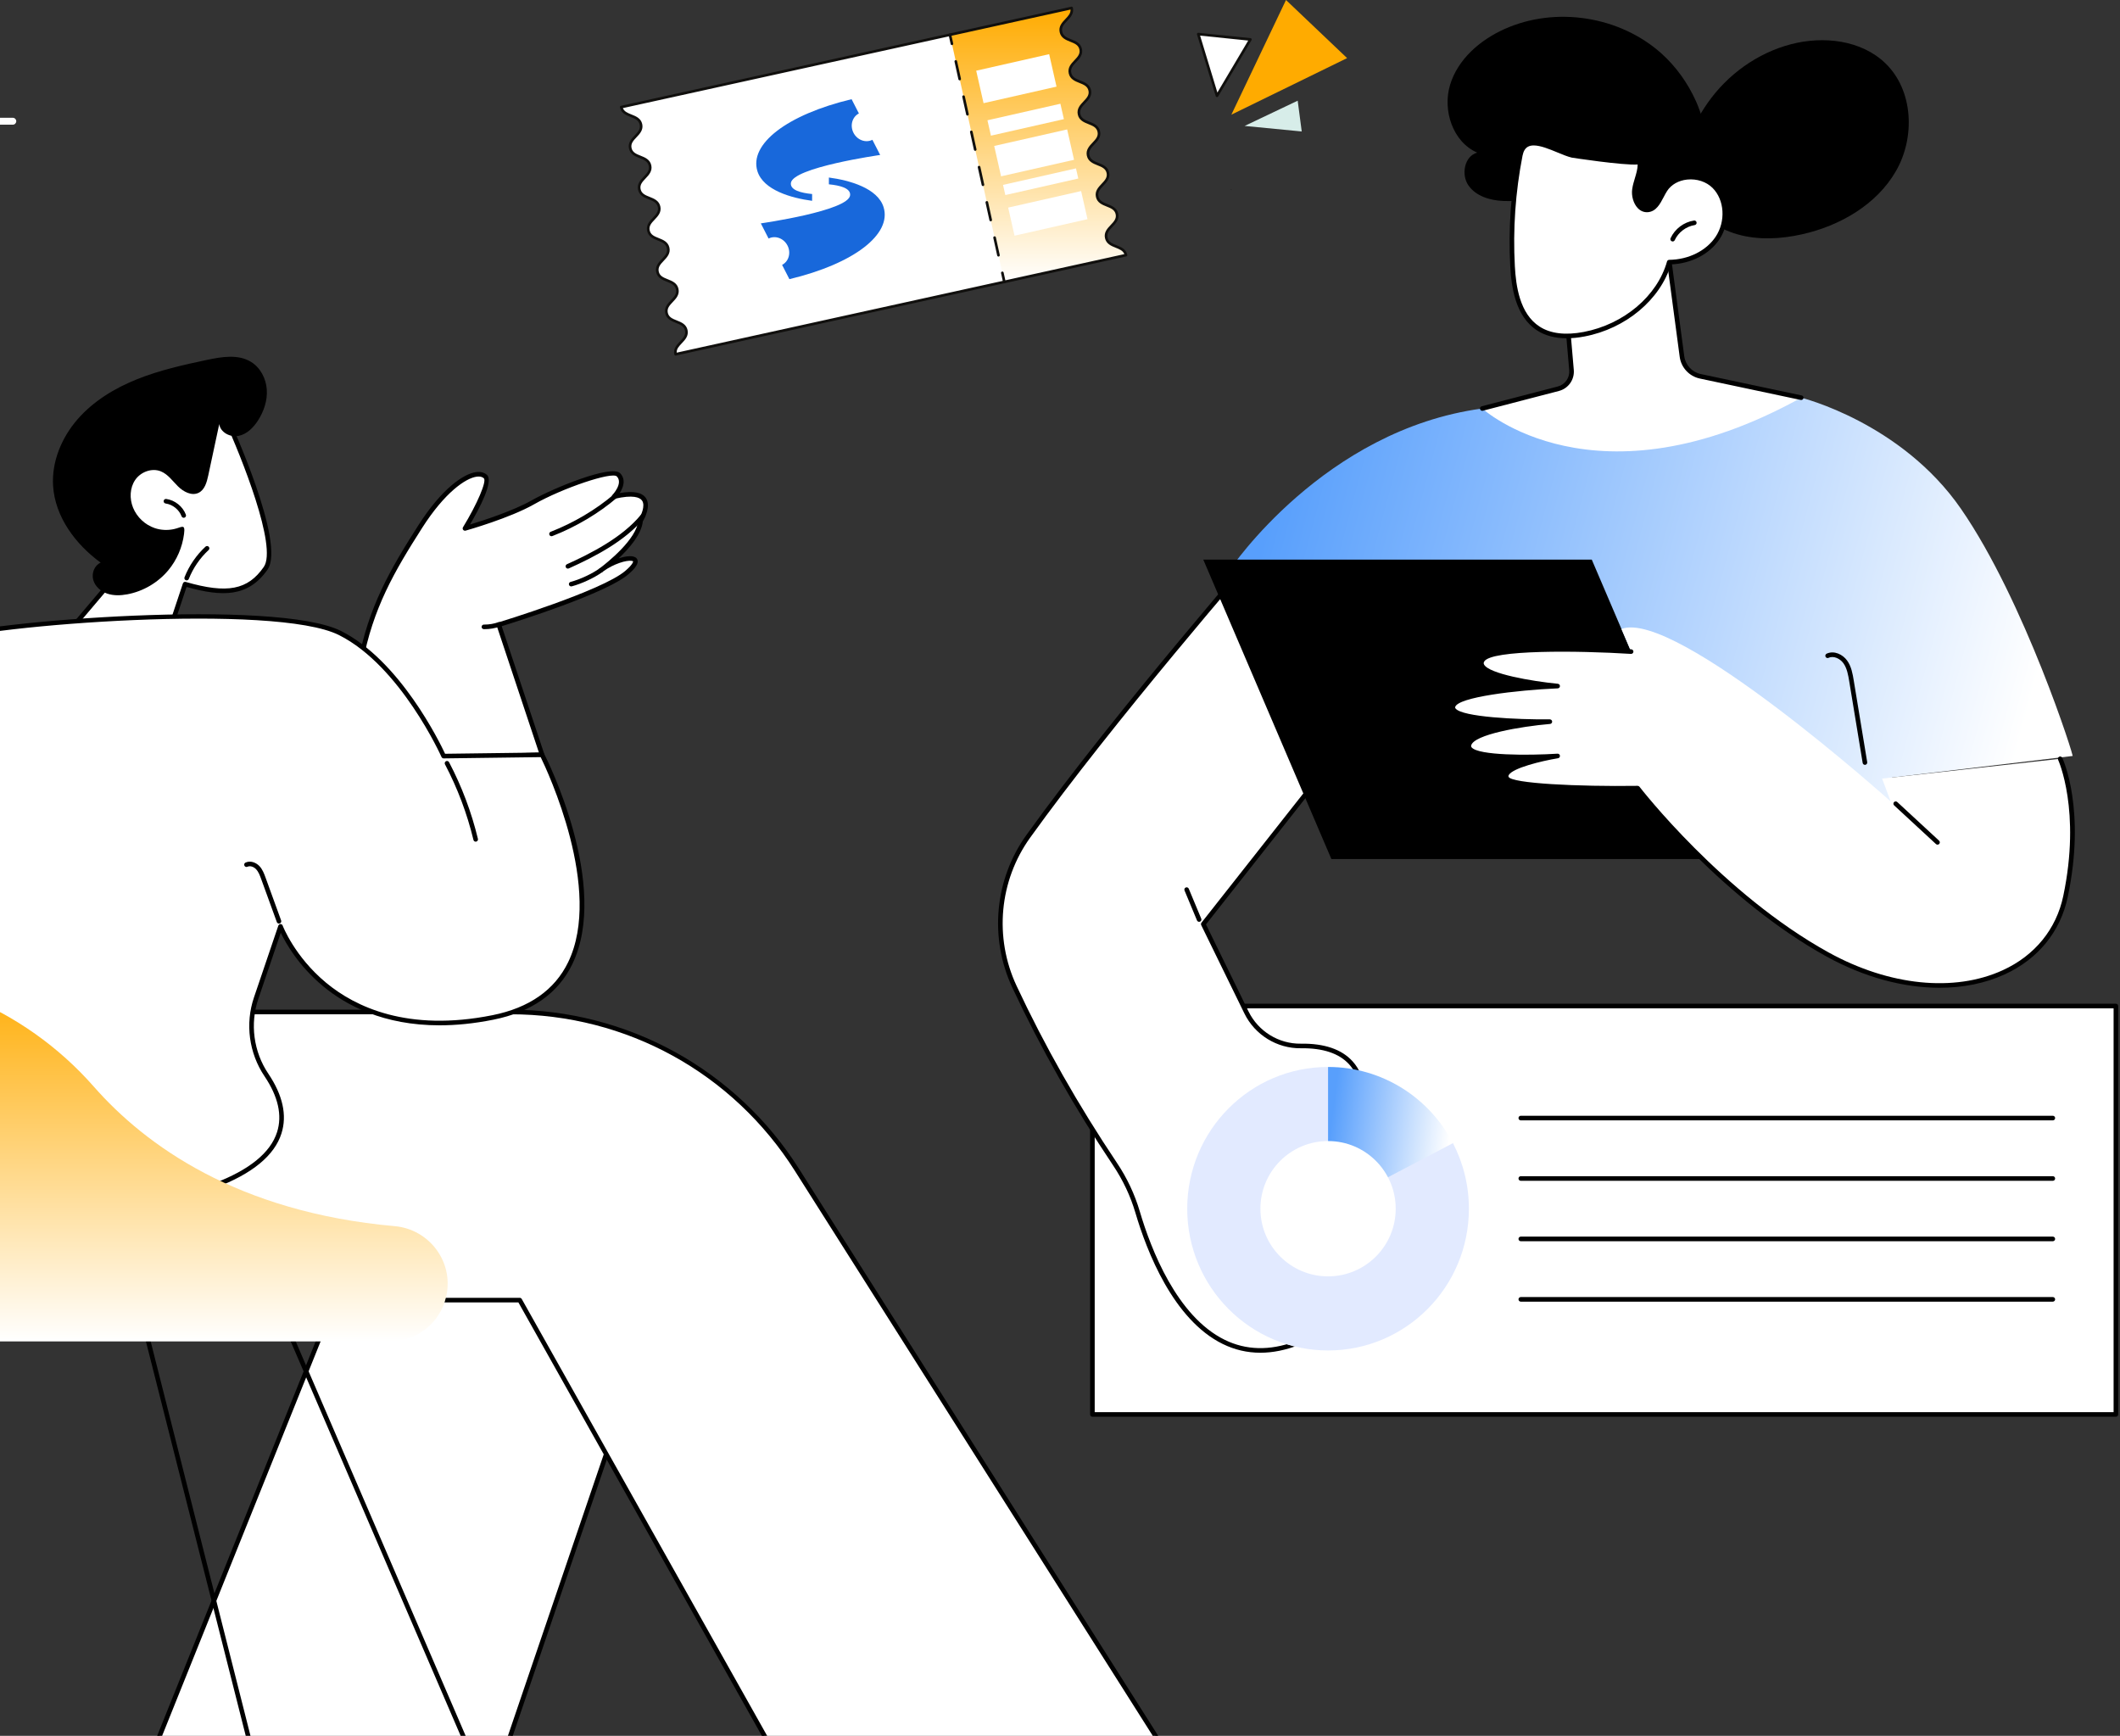 <svg width="342" height="280" viewBox="0 0 342 280" fill="none" xmlns="http://www.w3.org/2000/svg">
<rect x="0" y="0" width="342" height="280" fill="#333333" stroke="none"/>
<path d="M341.339 228.163H176.228V162.283H341.339V228.163Z" fill="white"/>
<path d="M176.598 227.793H340.967V162.653H176.598V227.793ZM341.339 228.533H176.228C176.023 228.533 175.858 228.368 175.858 228.163V162.283C175.858 162.078 176.023 161.911 176.228 161.911H341.339C341.543 161.911 341.709 162.078 341.709 162.283V228.163C341.709 228.368 341.543 228.533 341.339 228.533Z" fill="black"/>
<path d="M331.163 180.723H245.335C245.13 180.723 244.965 180.556 244.965 180.351C244.965 180.147 245.13 179.98 245.335 179.98H331.163C331.368 179.98 331.535 180.147 331.535 180.351C331.535 180.556 331.368 180.723 331.163 180.723Z" fill="black"/>
<path d="M331.163 190.471H245.335C245.13 190.471 244.965 190.304 244.965 190.099C244.965 189.895 245.13 189.729 245.335 189.729H331.163C331.368 189.729 331.535 189.895 331.535 190.099C331.535 190.304 331.368 190.471 331.163 190.471Z" fill="black"/>
<path d="M331.163 200.219H245.335C245.13 200.219 244.965 200.052 244.965 199.847C244.965 199.643 245.13 199.476 245.335 199.476H331.163C331.368 199.476 331.535 199.643 331.535 199.847C331.535 200.052 331.368 200.219 331.163 200.219Z" fill="black"/>
<path d="M331.163 209.966H245.335C245.13 209.966 244.965 209.801 244.965 209.595C244.965 209.392 245.13 209.225 245.335 209.225H331.163C331.368 209.225 331.535 209.392 331.535 209.595C331.535 209.801 331.368 209.966 331.163 209.966Z" fill="black"/>
<path d="M205.179 86.338C205.179 86.338 180.379 114.723 165.89 134.893C160.799 141.98 159.958 151.264 163.654 159.169C167.114 166.57 172.394 176.618 179.875 187.781C181.473 190.166 182.708 192.773 183.521 195.529C186.017 203.988 193.502 222.828 209.431 216.598C209.431 216.598 191.034 189.927 200.68 183.106C210.328 176.287 219.752 177.037 219.752 177.037C219.752 177.037 220.741 168.565 209.86 168.722C206.135 168.776 202.713 166.66 201.077 163.311L194.114 149.065L217.343 119.581L205.179 86.338Z" fill="white"/>
<path d="M205.046 87.055C201.749 90.852 179.485 116.602 166.192 135.11C161.193 142.068 160.35 151.227 163.989 159.012C168.499 168.66 173.947 178.27 180.183 187.574C181.816 190.011 183.058 192.652 183.876 195.423C185.679 201.532 189.856 212.343 197.58 216.127C201.003 217.805 204.797 217.903 208.86 216.418C206.526 212.95 191.167 189.378 200.466 182.803C209.025 176.753 217.526 176.603 219.401 176.652C219.418 175.797 219.292 173.511 217.651 171.696C216.039 169.917 213.415 169.042 209.865 169.092C206.014 169.148 202.439 166.943 200.744 163.475L193.781 149.229C193.719 149.101 193.736 148.947 193.823 148.836L216.924 119.516L205.046 87.055ZM203.324 218.206C201.205 218.206 199.177 217.736 197.255 216.793C189.276 212.883 185.002 201.859 183.166 195.634C182.37 192.935 181.158 190.361 179.567 187.986C173.311 178.652 167.845 169.008 163.317 159.327C159.564 151.297 160.436 141.852 165.589 134.678C179.923 114.723 204.652 86.379 204.9 86.096C204.986 85.997 205.119 85.951 205.246 85.975C205.376 85.998 205.482 86.089 205.528 86.212L217.691 119.455C217.735 119.575 217.713 119.711 217.634 119.812L194.55 149.112L201.411 163.15C202.979 166.36 206.29 168.404 209.855 168.352C213.635 168.296 216.448 169.257 218.206 171.206C220.482 173.726 220.135 176.945 220.12 177.081C220.097 177.278 219.93 177.423 219.721 177.408C219.629 177.4 210.311 176.753 200.896 183.409C191.655 189.941 209.555 216.123 209.737 216.388C209.801 216.48 209.82 216.598 209.786 216.708C209.754 216.815 209.671 216.903 209.567 216.943C207.414 217.785 205.329 218.206 203.324 218.206Z" fill="black"/>
<path d="M193.443 148.698C193.298 148.698 193.16 148.612 193.101 148.469L191.09 143.643C191.011 143.455 191.1 143.237 191.289 143.158C191.477 143.081 191.694 143.17 191.773 143.359L193.785 148.185C193.864 148.373 193.775 148.591 193.584 148.67C193.539 148.688 193.49 148.698 193.443 148.698Z" fill="black"/>
<path d="M214.244 194.974V172.109C201.697 172.109 191.524 182.346 191.524 194.974C191.524 207.601 201.697 217.839 214.244 217.839C226.792 217.839 236.964 207.601 236.964 194.974C236.964 191.156 236.034 187.559 234.389 184.396L214.244 194.974Z" fill="white"/>
<path d="M234.389 184.396L214.244 172.109C201.697 172.109 191.524 182.346 191.524 194.974C191.524 207.601 201.697 217.839 214.244 217.839C226.792 217.839 236.964 207.601 236.964 194.974C236.964 191.156 236.034 187.559 234.389 184.396Z" fill="#E2EAFF"/>
<path d="M234.389 184.395C230.596 177.093 223 172.109 214.244 172.109V194.974L234.389 184.395Z" fill="url(#paint0_linear_2543_19636)"/>
<path d="M225.156 194.974C225.156 201 220.271 205.887 214.244 205.887C208.217 205.887 203.331 201 203.331 194.974C203.331 188.945 208.217 184.059 214.244 184.059C220.271 184.059 225.156 188.945 225.156 194.974Z" fill="white"/>
<path d="M217.73 135.493L198.477 91.801C198.477 91.801 213.553 69.32 239.122 65.896L290.577 64.154C290.577 64.154 306.686 68.126 316.328 82.051C326.647 96.954 334.807 122.699 334.342 121.945L305.206 125.419L305.608 138.57L217.73 135.493Z" fill="url(#paint1_linear_2543_19636)"/>
<path d="M300.852 123.375C300.673 123.375 300.517 123.248 300.487 123.066L298.317 109.893C298.156 108.915 297.972 107.808 297.375 106.978C296.848 106.249 295.811 105.727 294.99 106.114C294.804 106.202 294.584 106.121 294.496 105.936C294.411 105.751 294.49 105.53 294.675 105.443C295.892 104.872 297.284 105.584 297.975 106.545C298.676 107.515 298.873 108.715 299.048 109.774L301.219 122.945C301.252 123.147 301.114 123.337 300.912 123.37C300.892 123.374 300.872 123.375 300.852 123.375Z" fill="black"/>
<path d="M277.45 138.57H214.78L194.114 90.268H256.785L277.45 138.57Z" fill="black"/>
<path d="M261.57 101.455L263.134 105.108C263.134 105.108 240.795 103.696 239.122 106.512C237.449 109.326 251.281 110.668 251.281 110.668C251.281 110.668 235.051 111.367 234.39 113.966C233.73 116.565 250.024 116.408 250.024 116.408C250.024 116.408 237.584 117.471 236.965 120.186C236.344 122.899 251.281 121.945 251.281 121.945C251.281 121.945 242.332 123.416 243.007 125.419C243.682 127.424 264.189 127.133 264.189 127.133C264.189 127.133 277.421 144.364 294.832 153.969C312.243 163.574 330.246 158.684 333.208 144.613C336.17 130.542 332.35 122.398 332.35 122.398L303.626 125.596L305.004 129.274C305.004 129.274 270.309 98.151 261.57 101.455Z" fill="white"/>
<path d="M312.888 159.335C307.037 159.335 300.7 157.628 294.653 154.292C278.226 145.23 265.353 129.212 264.01 127.506C263.044 127.516 258.449 127.555 253.839 127.399C243.16 127.035 242.807 125.986 242.655 125.538C242.552 125.234 242.593 124.916 242.771 124.619C243.308 123.727 245.235 122.998 247.122 122.475C243.236 122.539 237.968 122.364 236.842 121.041C236.608 120.766 236.525 120.441 236.603 120.103C236.996 118.377 241.209 117.305 244.826 116.697C240.608 116.532 235.263 116.061 234.228 114.741C234.021 114.479 233.953 114.179 234.031 113.874C234.544 111.851 242.268 110.927 247.344 110.535C243.948 110.001 239.509 109.028 238.745 107.52C238.548 107.131 238.568 106.717 238.804 106.321C240.543 103.396 260.846 104.592 263.157 104.737C263.361 104.751 263.515 104.927 263.504 105.131C263.49 105.335 263.307 105.49 263.11 105.478C254.561 104.938 240.575 104.791 239.44 106.7C239.334 106.878 239.324 107.023 239.407 107.185C240.166 108.685 247.115 109.892 251.316 110.299C251.51 110.318 251.656 110.484 251.651 110.678C251.646 110.873 251.491 111.03 251.296 111.038C244.671 111.324 235.157 112.449 234.75 114.058C234.734 114.115 234.731 114.183 234.81 114.284C235.889 115.657 244.72 116.09 250.02 116.038C250.219 116.043 250.384 116.192 250.394 116.391C250.404 116.59 250.254 116.761 250.056 116.778C245.35 117.179 237.734 118.482 237.325 120.268C237.299 120.376 237.325 120.465 237.407 120.561C238.523 121.872 246.494 121.879 251.257 121.574C251.454 121.562 251.626 121.705 251.65 121.902C251.671 122.098 251.537 122.278 251.342 122.31C248.63 122.756 244.081 123.88 243.406 125.001C243.322 125.143 243.335 125.235 243.359 125.301C243.828 126.378 254.533 126.9 264.184 126.762C264.307 126.762 264.411 126.814 264.483 126.907C264.615 127.079 277.871 144.187 295.011 153.644C304.762 159.022 315.259 160.091 323.096 156.5C328.256 154.135 331.72 149.887 332.846 144.537C335.743 130.769 332.052 122.635 332.014 122.554C331.927 122.369 332.008 122.148 332.193 122.061C332.376 121.975 332.599 122.054 332.684 122.239C332.843 122.576 336.524 130.658 333.571 144.688C332.395 150.274 328.785 154.708 323.404 157.174C320.245 158.621 316.668 159.335 312.888 159.335Z" fill="black"/>
<path d="M312.563 136.25C312.474 136.25 312.383 136.218 312.312 136.152L305.565 129.916C305.413 129.777 305.405 129.542 305.543 129.392C305.683 129.242 305.917 129.232 306.068 129.372L312.816 135.609C312.965 135.747 312.974 135.981 312.836 136.132C312.762 136.211 312.663 136.25 312.563 136.25Z" fill="black"/>
<path d="M239.122 65.896C239.122 65.896 257.325 82.566 290.577 64.153L274.291 60.697C272.731 60.366 271.549 59.09 271.337 57.509L269.066 40.492L252.466 47.54L253.516 59.694C253.636 61.083 252.737 62.355 251.389 62.707L239.122 65.896Z" fill="white"/>
<path d="M239.122 66.266C238.957 66.266 238.808 66.156 238.764 65.988C238.712 65.791 238.831 65.587 239.028 65.537L251.295 62.347C252.473 62.042 253.252 60.94 253.148 59.726L252.096 47.572C252.082 47.412 252.173 47.262 252.321 47.2L268.922 40.152C269.028 40.106 269.149 40.113 269.25 40.17C269.349 40.227 269.418 40.328 269.433 40.443L271.706 57.46C271.894 58.882 272.965 60.037 274.368 60.335L290.654 63.789C290.853 63.833 290.98 64.028 290.938 64.229C290.896 64.429 290.699 64.559 290.499 64.515L274.213 61.061C272.505 60.697 271.201 59.29 270.97 57.559L268.764 41.024L252.858 47.777L253.885 59.662C254.021 61.236 253.011 62.667 251.483 63.066L239.215 66.254C239.185 66.262 239.153 66.266 239.122 66.266Z" fill="black"/>
<path d="M304.165 10.218C300.275 6.458 294.184 5.768 288.948 7.128C283.496 8.545 278.652 12.041 275.444 16.656C272.579 20.775 269.905 26.636 272.32 31.535C273.865 34.667 276.966 36.864 280.327 37.81C283.69 38.758 287.29 38.558 290.698 37.797C296.814 36.428 302.727 33.03 305.856 27.596C308.985 22.163 308.67 14.577 304.165 10.218Z" fill="black"/>
<path d="M268.053 8.653C261.311 2.581 250.901 0.968 242.638 4.716C238.725 6.488 235.177 9.57 233.93 13.681C232.681 17.792 234.364 22.901 238.301 24.618C236.238 25.185 235.674 28.163 236.896 29.917C238.121 31.673 240.418 32.339 242.556 32.419C244.7 32.499 246.924 32.124 248.947 32.843C250.431 33.37 251.651 34.435 252.877 35.425C256.373 38.246 260.463 40.702 264.951 40.847C277.549 41.251 277.265 24.418 273.564 16.257C272.261 13.386 270.398 10.764 268.053 8.653Z" fill="black"/>
<path d="M264.539 26.087C264.702 27.596 263.899 29.03 263.677 30.531C263.455 32.033 264.303 33.98 265.816 33.854C267.313 33.73 267.814 31.851 268.635 30.594C270.287 28.064 274.393 27.917 276.531 30.05C278.67 32.184 278.748 35.884 277.073 38.398C275.398 40.911 272.301 42.252 269.28 42.283C267.568 48.365 261.755 52.731 255.548 53.911C253.053 54.386 250.306 54.371 248.172 52.996C245 50.954 244.209 46.707 244.005 42.939C243.682 36.957 244.101 30.935 245.249 25.055C246.048 20.965 250.991 24.429 253.637 25.064C254.457 25.261 264.594 26.596 264.539 26.087Z" fill="white"/>
<path d="M247.422 23.46C247.074 23.46 246.762 23.52 246.5 23.662C246.049 23.904 245.759 24.382 245.613 25.126C244.47 30.979 244.054 36.965 244.376 42.919C244.549 46.118 245.152 50.611 248.373 52.684C250.135 53.819 252.525 54.108 255.479 53.548C261.954 52.317 267.359 47.751 268.924 42.182C268.969 42.024 269.112 41.914 269.277 41.913C272.388 41.881 275.257 40.455 276.765 38.192C278.423 35.704 278.204 32.243 276.271 30.313C275.261 29.306 273.729 28.803 272.172 28.964C270.789 29.109 269.612 29.776 268.946 30.796C268.749 31.099 268.57 31.437 268.382 31.797C267.815 32.883 267.17 34.114 265.847 34.225C265.224 34.277 264.647 34.045 264.186 33.551C263.499 32.819 263.147 31.584 263.311 30.478C263.398 29.883 263.572 29.306 263.74 28.745C263.967 27.986 264.183 27.262 264.191 26.535C261.845 26.697 253.638 25.446 253.552 25.424C252.879 25.262 252.086 24.936 251.248 24.589C249.947 24.052 248.513 23.46 247.422 23.46ZM252.741 54.566C250.871 54.566 249.274 54.146 247.973 53.307C244.465 51.05 243.817 46.32 243.635 42.96C243.31 36.945 243.731 30.897 244.886 24.983C245.074 24.022 245.498 23.357 246.148 23.009C247.545 22.258 249.662 23.133 251.531 23.904C252.342 24.239 253.108 24.555 253.724 24.704C254.506 24.892 263.176 26.007 264.287 25.815C264.344 25.762 264.416 25.727 264.499 25.719C264.699 25.697 264.884 25.843 264.908 26.047C265.017 27.06 264.73 28.025 264.45 28.957C264.29 29.493 264.125 30.045 264.045 30.587C263.913 31.467 264.194 32.477 264.726 33.045C265.031 33.37 265.386 33.518 265.787 33.486C266.702 33.408 267.199 32.459 267.725 31.454C267.914 31.094 268.108 30.723 268.325 30.39C269.114 29.183 270.487 28.394 272.095 28.227C273.87 28.042 275.628 28.624 276.794 29.787C278.97 31.959 279.229 35.832 277.381 38.603C275.784 41 272.807 42.534 269.56 42.648C267.826 48.358 262.26 53.013 255.617 54.275C254.597 54.471 253.638 54.566 252.741 54.566Z" fill="black"/>
<path d="M269.834 38.95C269.783 38.95 269.729 38.938 269.681 38.916C269.494 38.83 269.413 38.61 269.499 38.423C270.191 36.918 271.636 35.827 273.274 35.575C273.476 35.543 273.665 35.681 273.696 35.885C273.727 36.087 273.589 36.275 273.387 36.307C272.013 36.519 270.753 37.472 270.172 38.734C270.11 38.869 269.975 38.95 269.834 38.95Z" fill="black"/>
<path d="M61.348 191.428L22.889 287.132C21.218 291.292 24.279 295.823 28.761 295.823H93.497C96.314 295.823 97.474 292.208 95.182 290.568L81.951 281.109L104.577 214.649C104.577 214.649 72.397 188.715 61.348 191.428Z" fill="white"/>
<path d="M61.619 191.747L23.233 287.271C22.483 289.137 22.699 291.164 23.825 292.831C24.951 294.497 26.751 295.453 28.762 295.453H93.497C94.856 295.453 95.63 294.546 95.903 293.698C96.175 292.849 96.071 291.661 94.967 290.871L81.737 281.413C81.603 281.317 81.549 281.147 81.601 280.992L104.143 214.777C101.411 212.604 72.085 189.533 61.619 191.747ZM93.497 296.194H28.762C26.533 296.194 24.459 295.091 23.211 293.245C21.963 291.4 21.715 289.062 22.546 286.995L61.003 191.291C61.049 191.18 61.143 191.097 61.259 191.068C72.358 188.343 103.492 213.297 104.811 214.361C104.932 214.459 104.98 214.622 104.929 214.768L82.392 280.97L95.398 290.267C96.576 291.11 97.05 292.545 96.608 293.923C96.167 295.304 94.945 296.194 93.497 296.194Z" fill="black"/>
<path d="M21.577 163.237H82.342C101.076 163.237 118.505 172.829 128.533 188.656L187.029 280.988L197.141 291.102C198.887 292.846 197.648 295.829 195.182 295.823L138.477 295.714C134.568 295.706 130.968 293.595 129.053 290.186L83.843 209.715H3.154L21.577 163.237Z" fill="white"/>
<path d="M3.7 209.345H83.843C83.976 209.345 84.099 209.417 84.166 209.533L129.376 290.004C131.222 293.29 134.71 295.336 138.478 295.344L195.182 295.453C195.184 295.453 195.185 295.453 195.187 295.453C196.173 295.453 197.02 294.888 197.399 293.977C197.777 293.065 197.579 292.063 196.88 291.365L186.768 281.251C186.748 281.232 186.731 281.211 186.716 281.187L128.22 188.855C118.204 173.046 101.054 163.61 82.342 163.61H21.829L3.7 209.345ZM195.187 296.194C195.185 296.194 195.184 296.194 195.18 296.194L138.477 296.085C134.442 296.076 130.707 293.886 128.73 290.368L83.626 210.085H3.154C3.031 210.085 2.916 210.025 2.847 209.922C2.778 209.821 2.764 209.691 2.809 209.579L21.232 163.101C21.288 162.96 21.424 162.867 21.577 162.867H82.342C91.595 162.867 100.773 165.226 108.881 169.688C116.988 174.149 123.892 180.64 128.846 188.458L187.32 280.756L197.404 290.841C198.319 291.755 198.579 293.066 198.082 294.262C197.587 295.453 196.478 296.194 195.187 296.194Z" fill="black"/>
<path d="M9.247 104.061L21.082 90.102C21.082 90.102 17.63 74.477 21.082 72.036C24.535 69.596 36.504 67.471 36.504 67.471C36.504 67.471 45.741 87.527 42.858 91.664C39.974 95.804 36.172 96.046 29.858 94.225L26.831 103.305L9.247 104.061Z" fill="white"/>
<path d="M36.288 67.887C34.466 68.225 24.351 70.18 21.296 72.339C18.628 74.225 20.498 85.742 21.444 90.021C21.469 90.134 21.44 90.254 21.365 90.341L10.077 103.655L26.56 102.946L29.507 94.109C29.569 93.92 29.769 93.814 29.961 93.87C36.667 95.804 39.963 95.171 42.553 91.452C44.785 88.251 38.899 73.61 36.288 67.887ZM9.247 104.433C9.105 104.433 8.976 104.352 8.914 104.224C8.849 104.093 8.869 103.934 8.964 103.822L20.681 90.001C20.184 87.709 17.424 74.168 20.868 71.733C24.348 69.274 35.948 67.193 36.44 67.106C36.606 67.076 36.771 67.163 36.842 67.316C37.222 68.143 46.133 87.612 43.162 91.876C40.048 96.346 35.844 96.294 30.098 94.679L27.182 103.423C27.134 103.569 27 103.668 26.847 103.675L9.263 104.431C9.257 104.431 9.252 104.433 9.247 104.433Z" fill="black"/>
<path d="M30.114 93.62C30.068 93.62 30.022 93.612 29.977 93.595C29.787 93.519 29.694 93.304 29.769 93.114C30.508 91.247 31.678 89.54 33.153 88.178C33.303 88.038 33.537 88.049 33.677 88.198C33.815 88.348 33.806 88.584 33.656 88.722C32.263 90.01 31.157 91.622 30.458 93.386C30.401 93.533 30.261 93.62 30.114 93.62Z" fill="black"/>
<path d="M27.146 91.991C25.475 93.994 23.092 95.39 20.528 95.868C19.451 96.068 18.316 96.107 17.28 95.748C16.244 95.39 15.324 94.582 15.037 93.524C14.75 92.466 15.232 91.193 16.238 90.759C12.181 87.798 8.872 83.37 8.564 78.357C8.323 74.462 9.944 70.589 12.504 67.643C15.065 64.697 18.501 62.615 22.125 61.165C25.748 59.714 29.578 58.861 33.396 58.053C35.78 57.549 38.438 57.103 40.509 58.384C42.014 59.315 42.914 61.063 43.039 62.828C43.162 64.593 42.569 66.36 41.608 67.845C40.868 68.991 39.818 70.045 38.48 70.311C37.142 70.577 35.542 69.755 35.371 68.402C34.777 71.176 34.183 73.95 33.589 76.725C33.358 77.799 33.022 79.016 32.033 79.495C30.919 80.036 29.595 79.327 28.715 78.455C27.836 77.585 27.091 76.496 25.944 76.031C24.492 75.444 22.707 76.118 21.817 77.406C20.928 78.697 20.876 80.453 21.469 81.903C22.093 83.428 23.402 84.658 24.963 85.187C25.951 85.522 27.031 85.57 28.049 85.35C29.344 85.071 29.914 84.377 29.69 86.128C29.416 88.271 28.532 90.333 27.146 91.991Z" fill="black"/>
<path d="M29.639 83.522C29.489 83.522 29.347 83.429 29.292 83.281C28.89 82.204 27.855 81.376 26.717 81.219C26.514 81.19 26.372 81.003 26.4 80.801C26.428 80.598 26.614 80.456 26.818 80.485C28.218 80.677 29.492 81.697 29.986 83.022C30.058 83.214 29.96 83.427 29.769 83.498C29.726 83.515 29.682 83.522 29.639 83.522Z" fill="black"/>
<path d="M64.632 122.425L87.453 121.758L80.463 100.766C80.463 100.766 97.245 95.673 101.106 92.375C104.967 89.077 99.927 89.687 96.944 91.984C96.944 91.984 103.071 87.542 103.342 83.98C103.342 83.98 106.93 78.278 99.065 80.1C99.065 80.1 101.106 77.989 99.778 76.597C98.674 75.44 89.932 78.773 85.989 81.016C82.047 83.26 75.01 85.239 75.01 85.239C75.01 85.239 79.477 77.932 78.304 76.875C76.738 75.467 72.251 77.962 67.786 84.956C63.322 91.951 59.752 98.09 58.127 106.976C56.501 115.863 64.632 122.425 64.632 122.425Z" fill="white"/>
<path d="M77.208 76.868C77.108 76.868 77.004 76.876 76.894 76.89C75.115 77.132 71.746 79.442 68.099 85.155C63.648 92.127 60.116 98.166 58.492 107.044C57.02 115.077 63.839 121.255 64.763 122.049L86.943 121.401L80.111 100.883C80.079 100.788 80.087 100.684 80.133 100.596C80.18 100.507 80.259 100.44 80.355 100.411C80.522 100.361 97.107 95.304 100.865 92.094C102.205 90.949 102.134 90.552 102.133 90.549C102.133 90.549 102.092 90.5 101.921 90.469C101.029 90.321 98.957 90.99 97.388 92.116C97.265 92.208 97.186 92.267 97.161 92.284C96.998 92.404 96.769 92.368 96.647 92.207C96.526 92.043 96.557 91.814 96.718 91.692C96.779 91.644 96.841 91.597 96.903 91.552C97.9 90.794 102.742 86.971 102.971 83.951C102.976 83.892 102.996 83.834 103.028 83.783C103.38 83.221 104.166 81.576 103.57 80.74C103.207 80.23 102.144 79.767 99.147 80.46C98.989 80.497 98.822 80.425 98.741 80.282C98.66 80.139 98.682 79.96 98.797 79.842C98.815 79.824 100.576 77.969 99.51 76.853C98.738 76.045 90.762 78.728 86.172 81.339C82.235 83.578 75.4 85.514 75.11 85.596C74.966 85.636 74.806 85.584 74.715 85.463C74.622 85.34 74.614 85.175 74.693 85.046C76.987 81.292 78.557 77.603 78.054 77.151C77.846 76.962 77.563 76.868 77.208 76.868ZM64.633 122.795C64.547 122.795 64.465 122.766 64.399 122.712C64.317 122.645 56.115 115.908 57.763 106.909C59.41 97.9 62.98 91.798 67.472 84.758C71.253 78.836 74.765 76.432 76.793 76.156C77.51 76.058 78.118 76.211 78.551 76.6C79.683 77.619 77.324 82.058 75.817 84.613C77.842 84 82.78 82.415 85.807 80.694C89.243 78.738 98.65 74.88 100.046 76.341C101.044 77.386 100.507 78.701 99.968 79.538C102.156 79.159 103.538 79.413 104.174 80.31C105.088 81.597 103.961 83.664 103.703 84.098C103.494 86.168 101.523 88.446 99.798 90.074C101.101 89.639 102.282 89.555 102.708 90.081C103.385 90.915 101.852 92.227 101.347 92.656C97.743 95.735 83.472 100.226 80.934 101.009L87.804 121.64C87.841 121.751 87.823 121.874 87.756 121.97C87.688 122.066 87.581 122.125 87.463 122.128L64.643 122.795C64.64 122.795 64.636 122.795 64.633 122.795Z" fill="black"/>
<path d="M88.969 86.495C88.821 86.495 88.681 86.405 88.624 86.257C88.55 86.067 88.646 85.853 88.836 85.779C92.512 84.36 96.232 82.153 99.043 79.724C99.197 79.59 99.431 79.606 99.566 79.761C99.701 79.918 99.682 80.152 99.527 80.285C96.654 82.768 92.856 85.022 89.104 86.471C89.06 86.488 89.015 86.495 88.969 86.495Z" fill="black"/>
<path d="M91.614 91.721C91.472 91.721 91.336 91.639 91.275 91.503C91.191 91.316 91.274 91.095 91.46 91.013C95.175 89.343 100.458 86.69 103.463 82.946C103.592 82.788 103.824 82.761 103.984 82.889C104.144 83.019 104.17 83.251 104.042 83.411C100.972 87.235 95.868 89.843 91.765 91.688C91.716 91.71 91.664 91.721 91.614 91.721Z" fill="black"/>
<path d="M92.144 94.592C91.979 94.592 91.827 94.481 91.785 94.314C91.733 94.117 91.853 93.913 92.051 93.863C93.543 93.477 95.552 92.54 96.725 91.685C96.892 91.563 97.123 91.6 97.244 91.766C97.365 91.932 97.328 92.163 97.163 92.284C95.922 93.188 93.805 94.174 92.236 94.58C92.206 94.588 92.174 94.592 92.144 94.592Z" fill="black"/>
<path d="M78.154 101.49C78.122 101.49 78.09 101.49 78.058 101.49C77.853 101.487 77.69 101.318 77.693 101.115C77.695 100.911 77.859 100.748 78.063 100.748C78.088 100.748 78.124 100.749 78.154 100.749C78.925 100.749 79.684 100.62 80.411 100.362C80.605 100.295 80.815 100.396 80.884 100.589C80.951 100.783 80.85 100.995 80.657 101.062C79.851 101.347 79.009 101.49 78.154 101.49Z" fill="black"/>
<path d="M-51.366 174.373C-51.366 174.373 -62.571 157.923 -61.266 148.851C-59.264 134.937 -20.739 106.976 -9.877 103.227C-1.397 100.3 44.691 96.999 54.86 102.115C65.028 107.232 71.568 121.963 71.568 121.963L87.453 121.758C87.453 121.758 106.29 158.77 79.511 164.123C52.731 169.474 45.253 149.43 45.253 149.43L41.319 161.017C39.907 165.175 40.523 169.75 42.975 173.393C46.298 178.327 48.346 186.032 34.661 191.23C13.104 199.416 -51.366 174.373 -51.366 174.373Z" fill="white"/>
<path d="M-51.124 174.068C-48.124 175.221 13.762 198.77 34.529 190.883C40.22 188.722 43.642 185.939 44.699 182.611C45.557 179.909 44.873 176.878 42.667 173.6C40.166 169.883 39.53 165.135 40.967 160.899L44.901 149.311C44.951 149.163 45.089 149.062 45.245 149.06C45.247 149.058 45.251 149.058 45.252 149.058C45.405 149.058 45.545 149.154 45.599 149.301C45.617 149.35 47.509 154.294 52.604 158.522C57.3 162.419 65.769 166.491 79.438 163.759C85.369 162.572 89.479 159.697 91.652 155.213C97.316 143.53 88.296 124.33 87.224 122.131L71.573 122.335C71.441 122.34 71.288 122.249 71.229 122.115C71.164 121.968 64.623 107.443 54.693 102.446C44.362 97.25 -1.713 100.802 -9.756 103.578C-15.439 105.539 -27.865 113.679 -38.66 122.514C-51.944 133.386 -60.05 143.005 -60.899 148.904C-62.118 157.379 -52.03 172.713 -51.124 174.068ZM23.262 193.262C13.601 193.262 0.287 190.912 -16.537 186.229C-35.151 181.046 -51.34 174.78 -51.501 174.718C-51.571 174.691 -51.631 174.642 -51.673 174.582C-52.134 173.905 -62.944 157.908 -61.633 148.798C-60.435 140.473 -47.019 128.397 -39.129 121.94C-28.276 113.058 -15.753 104.864 -9.998 102.877C-1.895 100.08 44.579 96.528 55.026 101.785C64.507 106.554 70.925 119.711 71.803 121.589L87.448 121.386C87.596 121.384 87.719 121.463 87.783 121.589C88.222 122.451 98.464 142.86 92.32 155.534C90.04 160.241 85.754 163.253 79.582 164.486C76.423 165.118 73.535 165.392 70.901 165.392C61.876 165.392 55.834 162.175 52.101 159.068C48.125 155.76 46.082 152.11 45.294 150.456L41.669 161.137C40.306 165.155 40.908 169.659 43.281 173.186C45.621 176.66 46.336 179.908 45.405 182.837C44.276 186.39 40.706 189.331 34.792 191.577C31.833 192.701 27.984 193.262 23.262 193.262Z" fill="black"/>
<path d="M76.738 135.768C76.57 135.768 76.418 135.654 76.378 135.484C75.358 131.248 73.811 127.146 71.785 123.291C71.689 123.109 71.76 122.886 71.94 122.791C72.121 122.695 72.345 122.764 72.441 122.946C74.496 126.855 76.063 131.016 77.098 135.31C77.147 135.509 77.024 135.709 76.826 135.758C76.796 135.765 76.767 135.768 76.738 135.768Z" fill="black"/>
<path d="M45.005 148.979C44.854 148.979 44.712 148.886 44.657 148.735L42.142 141.816C41.93 141.232 41.711 140.63 41.299 140.2C40.957 139.845 40.375 139.596 39.92 139.813C39.735 139.901 39.515 139.822 39.427 139.636C39.34 139.451 39.419 139.231 39.602 139.143C40.41 138.761 41.324 139.157 41.833 139.687C42.354 140.229 42.612 140.938 42.839 141.562L45.353 148.482C45.424 148.674 45.325 148.888 45.133 148.957C45.091 148.972 45.047 148.979 45.005 148.979Z" fill="black"/>
<path d="M43.209 292.955C43.044 292.955 42.893 292.844 42.851 292.676L21.571 208.596C21.521 208.397 21.641 208.197 21.84 208.146C22.038 208.096 22.24 208.215 22.29 208.414L43.569 292.494C43.618 292.693 43.499 292.895 43.3 292.945C43.27 292.952 43.239 292.955 43.209 292.955Z" fill="black"/>
<path d="M80.138 292.955C79.995 292.955 79.859 292.873 79.798 292.731L43.566 208.651C43.486 208.464 43.573 208.245 43.76 208.165C43.947 208.084 44.165 208.17 44.248 208.358L80.478 292.439C80.559 292.627 80.473 292.844 80.285 292.925C80.238 292.947 80.187 292.955 80.138 292.955Z" fill="black"/>
<path d="M62.871 216.384H-33.045C-46.929 216.384 -58.486 205.67 -59.476 191.817C-59.977 184.816 -59.345 177.209 -56.261 170.282C-53.441 163.951 -47.609 159.483 -40.779 158.31C-37.817 157.802 -34.193 157.297 -30.106 156.962C-12.975 155.555 3.782 162.369 15.131 175.28C23.442 184.735 38.308 195.527 63.674 197.788C69.205 198.281 73.14 203.453 72.031 208.893C72.012 208.986 71.992 209.079 71.97 209.171C71.017 213.405 67.21 216.384 62.871 216.384Z" fill="url(#paint2_linear_2543_19636)"/>
<path d="M2.067 20.112H-53.156C-53.463 20.112 -53.712 19.862 -53.712 19.554C-53.712 19.248 -53.463 18.999 -53.156 18.999H2.067C2.374 18.999 2.623 19.248 2.623 19.554C2.623 19.862 2.374 20.112 2.067 20.112Z" fill="white"/>
<path d="M136.118 40.48C136.118 40.48 136.906 43.997 137.836 45.776L136.118 40.48Z" fill="white"/>
<path d="M137.836 45.99C137.759 45.99 137.685 45.948 137.647 45.875C136.715 44.092 135.943 40.671 135.911 40.527C135.885 40.412 135.957 40.298 136.072 40.272C136.188 40.246 136.301 40.319 136.326 40.434C136.334 40.469 137.118 43.944 138.025 45.678C138.079 45.782 138.039 45.911 137.935 45.965C137.903 45.982 137.869 45.99 137.836 45.99Z" fill="#100F0D"/>
<path d="M133.138 41.337C133.138 41.337 133.58 43.794 134.972 46.304L133.138 41.337Z" fill="white"/>
<path d="M134.973 46.516C134.898 46.516 134.825 46.477 134.786 46.406C133.393 43.895 132.947 41.476 132.929 41.374C132.908 41.259 132.985 41.147 133.101 41.126C133.216 41.105 133.327 41.183 133.348 41.298C133.353 41.323 133.801 43.752 135.159 46.2C135.216 46.303 135.179 46.432 135.076 46.49C135.043 46.508 135.007 46.516 134.973 46.516Z" fill="#100F0D"/>
<path d="M130.076 42.085C130.076 42.085 130.558 44.803 131.747 46.829L130.076 42.085Z" fill="white"/>
<path d="M131.747 47.041C131.674 47.041 131.603 47.004 131.563 46.937C130.369 44.901 129.886 42.235 129.866 42.123C129.845 42.006 129.923 41.896 130.039 41.875C130.155 41.855 130.265 41.932 130.285 42.048C130.29 42.075 130.776 44.753 131.931 46.721C131.99 46.822 131.956 46.953 131.855 47.012C131.821 47.032 131.784 47.041 131.747 47.041Z" fill="#100F0D"/>
<path d="M172.616 11.792C172.981 13.454 175.434 12.914 175.799 14.574C176.165 16.236 173.713 16.776 174.078 18.436C174.444 20.098 176.896 19.558 177.262 21.218C177.627 22.879 175.175 23.419 175.54 25.08C175.906 26.741 178.358 26.201 178.724 27.862C179.09 29.523 176.637 30.063 177.003 31.724C177.368 33.386 179.82 32.846 180.187 34.507C180.552 36.168 178.1 36.708 178.465 38.369C178.831 40.031 181.283 39.491 181.648 41.152L108.987 57.144C108.621 55.483 111.074 54.943 110.708 53.281C110.342 51.62 107.89 52.16 107.525 50.499C107.159 48.838 109.611 48.298 109.246 46.636C108.88 44.976 106.428 45.516 106.062 43.854C105.696 42.194 108.149 41.654 107.783 39.992C107.418 38.332 104.965 38.871 104.6 37.21C104.234 35.55 106.687 35.01 106.321 33.349C105.956 31.688 103.503 32.227 103.138 30.567C102.772 28.905 105.224 28.366 104.859 26.705C104.493 25.044 102.041 25.584 101.675 23.923C101.31 22.262 103.762 21.722 103.397 20.061C103.031 18.4 100.579 18.94 100.213 17.279L172.875 1.287C173.24 2.948 170.788 3.487 171.154 5.149C171.519 6.809 173.972 6.27 174.337 7.931C174.703 9.592 172.25 10.132 172.616 11.792Z" fill="white"/>
<path d="M131.011 31.298V32.393C127.658 31.949 123.15 30.673 122.19 27.622C120.824 23.267 126.908 18.504 137.379 16L138.558 18.301C137.481 18.854 137.088 20.243 137.68 21.413C138.277 22.59 139.645 23.1 140.736 22.552L141.988 24.997C141.988 24.997 127.801 27.012 127.583 29.544C127.486 30.672 129.199 31.12 131.009 31.298H131.011Z" fill="#1868DB"/>
<path d="M133.716 29.731V28.636C137.069 29.08 141.577 30.355 142.536 33.407C143.901 37.762 137.818 42.525 127.347 45.029L126.167 42.728C127.244 42.175 127.637 40.786 127.045 39.616C126.448 38.439 125.08 37.929 123.989 38.477L122.737 36.032C122.737 36.032 136.924 34.017 137.143 31.485C137.239 30.357 135.526 29.908 133.716 29.731Z" fill="#1868DB"/>
<path d="M174.337 7.93C173.972 6.269 171.519 6.808 171.154 5.148C170.788 3.486 173.24 2.947 172.875 1.286L153.246 5.606L162.02 45.471L181.648 41.151C181.283 39.49 178.831 40.03 178.465 38.368C178.1 36.707 180.552 36.167 180.187 34.506C179.82 32.845 177.368 33.385 177.003 31.723C176.637 30.062 179.09 29.522 178.724 27.861C178.358 26.2 175.906 26.74 175.54 25.079C175.175 23.418 177.627 22.878 177.262 21.217C176.896 19.556 174.444 20.096 174.078 18.435C173.713 16.774 176.165 16.235 175.799 14.573C175.434 12.912 172.981 13.452 172.616 11.791C172.25 10.13 174.703 9.591 174.337 7.93Z" fill="url(#paint3_linear_2543_19636)"/>
<path d="M153.566 7.276C153.468 7.276 153.38 7.208 153.358 7.109L153.037 5.652C153.012 5.538 153.085 5.424 153.2 5.398C153.314 5.372 153.428 5.446 153.454 5.561L153.774 7.018C153.8 7.132 153.727 7.246 153.612 7.271C153.597 7.274 153.581 7.276 153.566 7.276Z" fill="#100F0D"/>
<path d="M154.817 12.961C154.72 12.961 154.631 12.893 154.609 12.793L153.984 9.95C153.958 9.835 154.031 9.722 154.146 9.697C154.26 9.671 154.374 9.744 154.4 9.859L155.025 12.702C155.051 12.816 154.978 12.93 154.863 12.955C154.848 12.959 154.832 12.961 154.817 12.961ZM156.068 18.646C155.971 18.646 155.882 18.578 155.861 18.478L155.235 15.635C155.21 15.52 155.282 15.407 155.397 15.382C155.511 15.357 155.625 15.429 155.651 15.544L156.277 18.387C156.302 18.501 156.229 18.615 156.114 18.64C156.099 18.643 156.083 18.646 156.068 18.646ZM157.32 24.33C157.222 24.33 157.133 24.262 157.112 24.163L156.486 21.321C156.461 21.206 156.534 21.092 156.648 21.067C156.762 21.041 156.877 21.113 156.902 21.229L157.528 24.071C157.553 24.186 157.48 24.3 157.365 24.326C157.35 24.328 157.334 24.33 157.32 24.33ZM158.571 30.015C158.473 30.015 158.385 29.947 158.363 29.848L157.737 27.006C157.712 26.891 157.785 26.777 157.899 26.751C158.014 26.727 158.128 26.799 158.154 26.914L158.779 29.756C158.804 29.871 158.731 29.985 158.616 30.01C158.601 30.013 158.586 30.015 158.571 30.015ZM159.822 35.7C159.724 35.7 159.636 35.632 159.614 35.533L158.988 32.69C158.963 32.576 159.036 32.462 159.15 32.436C159.264 32.41 159.379 32.484 159.405 32.599L160.03 35.441C160.056 35.556 159.983 35.67 159.868 35.695C159.853 35.699 159.837 35.7 159.822 35.7ZM161.073 41.385C160.975 41.385 160.887 41.317 160.865 41.218L160.24 38.375C160.214 38.26 160.287 38.147 160.402 38.121C160.516 38.097 160.631 38.169 160.656 38.283L161.281 41.126C161.307 41.242 161.234 41.355 161.119 41.38C161.104 41.384 161.088 41.385 161.073 41.385Z" fill="#100F0D"/>
<path d="M162.019 45.685C161.922 45.685 161.833 45.617 161.811 45.517L161.491 44.06C161.465 43.946 161.538 43.832 161.653 43.807C161.767 43.781 161.882 43.854 161.907 43.969L162.227 45.425C162.253 45.54 162.18 45.654 162.065 45.679C162.05 45.682 162.034 45.685 162.019 45.685Z" fill="#100F0D"/>
<path d="M100.483 17.437C100.703 18.002 101.255 18.221 101.884 18.472C102.593 18.754 103.398 19.074 103.605 20.015C103.812 20.955 103.216 21.584 102.691 22.138C102.172 22.685 101.725 23.157 101.883 23.876C102.042 24.597 102.646 24.837 103.346 25.115C104.056 25.398 104.86 25.718 105.067 26.659C105.274 27.599 104.678 28.227 104.153 28.782C103.634 29.329 103.187 29.8 103.345 30.52C103.504 31.241 104.108 31.481 104.808 31.759C105.518 32.042 106.322 32.361 106.529 33.303C106.736 34.243 106.141 34.871 105.615 35.426C105.097 35.972 104.649 36.444 104.808 37.164C104.966 37.885 105.571 38.125 106.27 38.403C106.98 38.686 107.784 39.005 107.991 39.947C108.199 40.887 107.603 41.515 107.077 42.07C106.559 42.616 106.111 43.088 106.27 43.808C106.429 44.528 107.033 44.769 107.733 45.047C108.442 45.33 109.247 45.65 109.454 46.59C109.661 47.531 109.065 48.16 108.539 48.715C108.021 49.261 107.574 49.733 107.732 50.453C107.891 51.173 108.495 51.413 109.195 51.692C109.905 51.974 110.709 52.294 110.916 53.235C111.123 54.177 110.528 54.805 110.002 55.36C109.536 55.851 109.128 56.281 109.165 56.886L181.379 40.993C181.159 40.428 180.607 40.209 179.979 39.958C179.269 39.676 178.464 39.356 178.257 38.414C178.05 37.473 178.646 36.845 179.171 36.291C179.689 35.744 180.137 35.273 179.978 34.553C179.82 33.832 179.216 33.592 178.516 33.314C177.806 33.031 177.002 32.711 176.795 31.769C176.587 30.828 177.183 30.2 177.709 29.646C178.227 29.1 178.674 28.628 178.516 27.907C178.357 27.188 177.753 26.947 177.053 26.668C176.344 26.386 175.539 26.066 175.332 25.125C175.126 24.184 175.721 23.556 176.246 23.002C176.764 22.456 177.212 21.984 177.054 21.264C176.895 20.544 176.291 20.304 175.591 20.025C174.881 19.743 174.077 19.423 173.87 18.482C173.663 17.541 174.259 16.913 174.784 16.358C175.302 15.812 175.75 15.34 175.591 14.62C175.433 13.9 174.829 13.66 174.129 13.381C173.419 13.099 172.615 12.779 172.408 11.838C172.2 10.897 172.796 10.269 173.322 9.715C173.84 9.168 174.287 8.697 174.129 7.976C173.97 7.256 173.366 7.016 172.667 6.737C171.957 6.455 171.152 6.135 170.945 5.194C170.739 4.253 171.334 3.625 171.86 3.071C172.325 2.58 172.734 2.149 172.697 1.544L100.483 17.437ZM108.987 57.357C108.889 57.357 108.801 57.289 108.779 57.189C108.572 56.249 109.167 55.621 109.693 55.067C110.211 54.52 110.658 54.047 110.5 53.327C110.341 52.606 109.737 52.366 109.037 52.088C108.328 51.806 107.523 51.486 107.316 50.545C107.109 49.604 107.705 48.976 108.23 48.421C108.749 47.874 109.196 47.403 109.038 46.681C108.879 45.962 108.275 45.722 107.575 45.443C106.865 45.16 106.061 44.84 105.854 43.9C105.647 42.959 106.243 42.33 106.768 41.776C107.286 41.23 107.734 40.758 107.575 40.038C107.417 39.318 106.812 39.078 106.113 38.799C105.403 38.517 104.599 38.197 104.392 37.256C104.185 36.315 104.78 35.687 105.306 35.133C105.824 34.586 106.271 34.114 106.113 33.394C105.954 32.674 105.35 32.434 104.651 32.155C103.941 31.873 103.137 31.553 102.929 30.612C102.722 29.671 103.318 29.043 103.844 28.488C104.362 27.942 104.809 27.471 104.651 26.75C104.492 26.03 103.888 25.79 103.188 25.512C102.479 25.229 101.674 24.909 101.467 23.968C101.26 23.027 101.856 22.399 102.381 21.845C102.9 21.299 103.347 20.827 103.189 20.106C103.03 19.387 102.426 19.146 101.726 18.868C101.017 18.585 100.212 18.265 100.005 17.324C99.98 17.209 100.053 17.096 100.167 17.07L172.829 1.079C172.884 1.067 172.942 1.077 172.989 1.107C173.037 1.138 173.071 1.186 173.083 1.24C173.29 2.181 172.694 2.81 172.169 3.364C171.65 3.911 171.203 4.383 171.362 5.103C171.52 5.823 172.124 6.063 172.824 6.341C173.534 6.624 174.338 6.943 174.545 7.884C174.752 8.825 174.157 9.454 173.631 10.008C173.113 10.554 172.665 11.026 172.824 11.746C172.982 12.466 173.587 12.707 174.286 12.985C174.996 13.268 175.8 13.588 176.008 14.528C176.214 15.469 175.618 16.097 175.093 16.652C174.575 17.198 174.128 17.67 174.286 18.39C174.444 19.11 175.049 19.351 175.749 19.629C176.459 19.912 177.263 20.232 177.469 21.172C177.677 22.113 177.081 22.741 176.556 23.295C176.037 23.842 175.59 24.314 175.749 25.034C175.907 25.754 176.511 25.994 177.211 26.273C177.92 26.555 178.725 26.875 178.932 27.816C179.139 28.757 178.543 29.385 178.018 29.939C177.5 30.486 177.052 30.958 177.21 31.677C177.369 32.399 177.974 32.639 178.674 32.918C179.383 33.2 180.187 33.52 180.395 34.461C180.601 35.402 180.006 36.03 179.48 36.584C178.962 37.131 178.515 37.602 178.673 38.323C178.832 39.043 179.436 39.284 180.136 39.563C180.845 39.845 181.65 40.165 181.857 41.106C181.882 41.221 181.809 41.334 181.695 41.36L109.033 57.352C109.017 57.355 109.002 57.357 108.987 57.357Z" fill="#100F0D"/>
<path d="M170.439 13.975L158.669 16.642L157.481 11.404L169.252 8.737L170.439 13.975Z" fill="white"/>
<path d="M171.627 19.218L159.857 21.885L159.294 19.402L171.064 16.735L171.627 19.218Z" fill="white"/>
<path d="M173.265 25.776L161.494 28.443L160.385 23.544L172.154 20.878L173.265 25.776Z" fill="white"/>
<path d="M173.578 27.16L161.808 29.826L162.18 31.466L173.949 28.798L173.578 27.16Z" fill="white"/>
<path d="M175.435 35.354L163.665 38.02L162.638 33.488L174.408 30.821L175.435 35.354Z" fill="white"/>
<path d="M198.663 30.586C198.66 30.611 198.655 30.633 198.652 30.658C198.62 30.641 198.588 30.622 198.554 30.603L198.611 30.558C198.627 30.567 198.646 30.574 198.663 30.586Z" fill="#100F0D"/>
<path d="M198.645 18.498L207.457 5.72205e-05L217.315 9.373L198.645 18.498Z" fill="#FFAB00"/>
<path d="M200.783 20.314L209.345 16.242L209.996 21.206L200.783 20.314Z" fill="#D7EDE9"/>
<path d="M193.304 5.5L196.325 15.452L201.717 6.364L193.304 5.5Z" fill="white"/>
<path d="M193.601 5.745L196.389 14.928L201.364 6.542L193.601 5.745ZM196.325 15.666C196.317 15.666 196.309 15.665 196.3 15.665C196.216 15.654 196.146 15.595 196.122 15.515L193.1 5.562C193.08 5.494 193.094 5.42 193.14 5.365C193.185 5.31 193.256 5.282 193.326 5.288L201.739 6.152C201.811 6.16 201.874 6.203 201.907 6.268C201.94 6.334 201.937 6.411 201.9 6.473L196.509 15.562C196.47 15.627 196.4 15.666 196.325 15.666Z" fill="#100F0D"/>
<defs>
<linearGradient id="paint0_linear_2543_19636" x1="233.307" y1="187.859" x2="214.215" y2="185.411" gradientUnits="userSpaceOnUse">
<stop stop-color="white"/>
<stop offset="1" stop-color="#589FFC"/>
</linearGradient>
<linearGradient id="paint1_linear_2543_19636" x1="327.059" y1="115.416" x2="204.797" y2="82.925" gradientUnits="userSpaceOnUse">
<stop stop-color="white"/>
<stop offset="1" stop-color="#589FFC"/>
</linearGradient>
<linearGradient id="paint2_linear_2543_19636" x1="6.294" y1="156.78" x2="6.294" y2="216.384" gradientUnits="userSpaceOnUse">
<stop stop-color="#FFAB00"/>
<stop offset="1" stop-color="white"/>
</linearGradient>
<linearGradient id="paint3_linear_2543_19636" x1="167.447" y1="1.286" x2="167.447" y2="45.471" gradientUnits="userSpaceOnUse">
<stop stop-color="#FFAB00"/>
<stop offset="1" stop-color="white"/>
</linearGradient>
</defs>
</svg>
